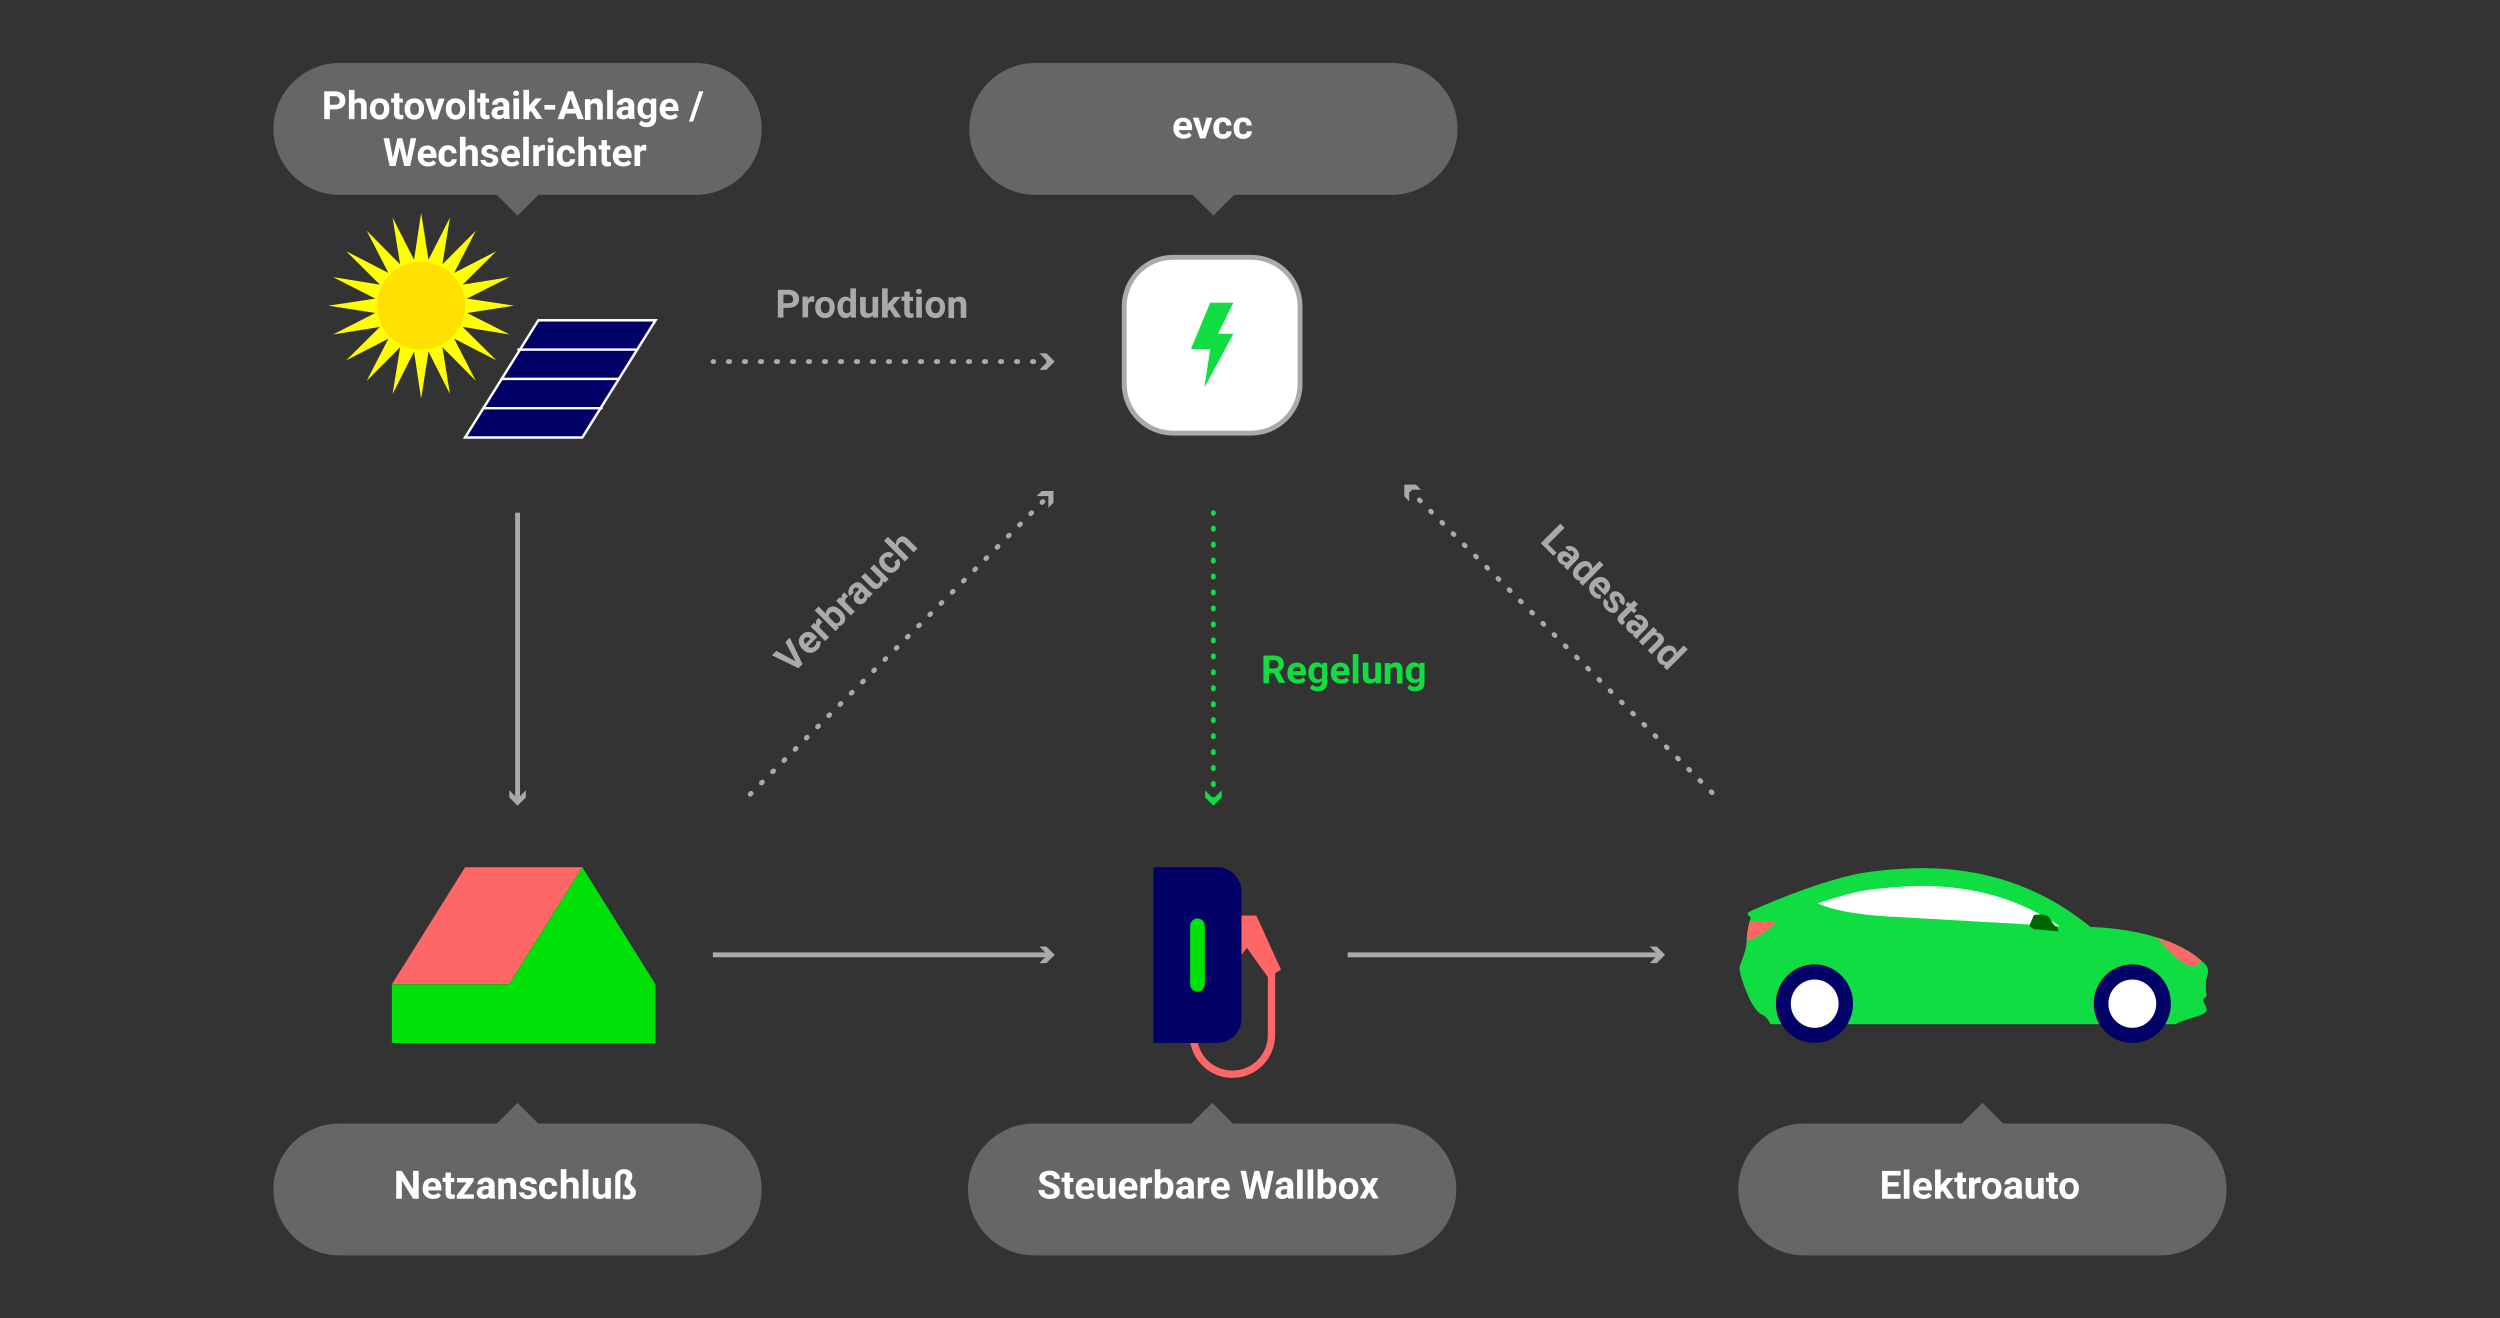 <?xml version="1.0" encoding="UTF-8"?>
<!-- Generator: Adobe Illustrator 24.0.3, SVG Export Plug-In . SVG Version: 6.00 Build 0)  -->
<svg version="1.1" id="Ebene_1" xmlns="http://www.w3.org/2000/svg" xmlns:xlink="http://www.w3.org/1999/xlink" x="0px" y="0px" width="1024px" height="540px" viewBox="0 0 1024 540" style="enable-background:new 0 0 1024 540;" xml:space="preserve">
<rect x="0" y="0" width="1024" height="540" fill="#333333" stroke="none"/>
<style type="text/css">
	.st0{fill:none;stroke:#FF6666;stroke-width:3;stroke-miterlimit:10;}
	.st1{fill:#FF6666;}
	.st2{fill:none;}
	.st3{fill:none;stroke:#AAAAAA;stroke-width:2;stroke-miterlimit:10;}
	.st4{fill:#AAAAAA;}
	.st5{fill:none;stroke:#0FDD42;stroke-width:2;stroke-linecap:round;stroke-miterlimit:10;}
	.st6{fill:none;stroke:#0FDD42;stroke-width:2;stroke-linecap:round;stroke-miterlimit:10;stroke-dasharray:0.503,6.035;}
	.st7{fill:#0FDD42;}
	.st8{fill:none;stroke:#AAAAAA;stroke-width:2;stroke-linecap:round;stroke-miterlimit:10;}
	.st9{fill:none;stroke:#AAAAAA;stroke-width:2;stroke-linecap:round;stroke-miterlimit:10;stroke-dasharray:0.504,6.052;}
	.st10{fill:#FFFFFF;}
	.st11{fill:#000066;}
	.st12{fill:#006600;}
	.st13{fill:#00E207;}
	.st14{fill:#000066;stroke:#FFFFFF;stroke-miterlimit:10;}
	.st15{fill:#FFFF00;}
	.st16{fill:#FFE000;}
	.st17{fill:none;stroke:#FFFFFF;stroke-linecap:round;stroke-miterlimit:10;}
	.st18{fill:#666666;}
	.st19{enable-background:new    ;}
	.st20{fill:none;stroke:#AAAAAA;stroke-width:2;stroke-linecap:round;stroke-miterlimit:10;stroke-dasharray:0.5,6;}
	.st21{fill:#FFFFFF;stroke:#AAAAAA;stroke-width:2;stroke-miterlimit:10;}
	.st22{fill:none;stroke:#00E207;stroke-width:6;stroke-linecap:round;stroke-miterlimit:10;}
</style>
<g id="Ebene_1_1_">
</g>
<g>
	<path class="st0" d="M520.8,395.6V424c0,8.8-7.1,16-16,16l0,0c-8.8,0-16-7.1-16-16v-39.3l-1.1,27.6"/>
	<path class="st1" d="M501.6,375h13l10.1,22.2l-5.4,3l-8.6-12c-4.2,6.6-9.1,5.9-9.1,5.9L501.6,375L501.6,375z"/>
	<g>
		<line class="st2" x1="292" y1="391.1" x2="432" y2="391.1"/>
		<g>
			<line class="st3" x1="292" y1="391.1" x2="429.7" y2="391.1"/>
			<g>
				<polygon class="st4" points="425.7,394.5 429.1,391.1 425.7,387.7 428.6,387.7 432,391.1 428.6,394.5     "/>
			</g>
		</g>
	</g>
	<g>
		<line class="st2" x1="212" y1="330" x2="212" y2="210"/>
		<g>
			<line class="st3" x1="212" y1="327.7" x2="212" y2="210"/>
			<g>
				<polygon class="st4" points="215.4,323.7 212,327.1 208.6,323.7 208.6,326.6 212,330 215.4,326.6     "/>
			</g>
		</g>
	</g>
	<g>
		<g>
			<line class="st5" x1="497" y1="327.7" x2="497" y2="327.5"/>
			<line class="st6" x1="497" y1="321.4" x2="497" y2="213.3"/>
			<line class="st5" x1="497" y1="210.3" x2="497" y2="210"/>
			<g>
				<polygon class="st7" points="500.4,323.7 497,327.1 493.6,323.7 493.6,326.6 497,330 500.4,326.6     "/>
			</g>
		</g>
	</g>
	<g>
		<g>
			<line class="st8" x1="429.7" y1="148.1" x2="429.5" y2="148.1"/>
			<line class="st9" x1="423.4" y1="148.1" x2="295.3" y2="148.1"/>
			<line class="st8" x1="292.3" y1="148.1" x2="292.1" y2="148.1"/>
			<g>
				<polygon class="st4" points="425.7,144.7 429.1,148.1 425.7,151.5 428.6,151.5 432,148.1 428.6,144.7     "/>
			</g>
		</g>
	</g>
	<g>
		<line class="st2" x1="552" y1="391.1" x2="682" y2="391.1"/>
		<g>
			<line class="st3" x1="552" y1="391.1" x2="679.7" y2="391.1"/>
			<g>
				<polygon class="st4" points="675.7,394.5 679.1,391.1 675.7,387.7 678.6,387.7 682,391.1 678.6,394.5     "/>
			</g>
		</g>
	</g>
	<path class="st7" d="M902.9,409c0,0-1,0.2,0,2.1s1.6,2.7-0.2,4c-1.7,1.3-9.8,2.9-11.4,4.4H725.2c0,0-1.5-3.3-3.6-4   c-2.1-0.8-4.4-5.2-4.8-5.9c-0.3-0.8-4.3-9-4.3-13.6c0-0.2,2.9-6.8,2.9-9.9s1-8.6,1.6-9.6s-2.2-1.9-0.7-2.9   c1.6-1,31.6-14.3,49.6-16.5s55.3-6.1,90.4,22.6c0,0,32,0.2,46.8,15.1c2.2,2.1,1.2,4.4,0.7,5.9s-0.3,6.1,0,6.7   C904.1,408,902.9,409,902.9,409z"/>
	<path class="st1" d="M727.9,377.4l-11.3,0.1c-0.5,1.8-1.1,5.4-1.2,7.9C722.3,383.7,727.9,377.4,727.9,377.4z"/>
	<path class="st1" d="M898.2,395.7c2.2,0,3.1-1.5,3.4-2.2c-5-4.4-11.5-7.4-18-9.4C885.5,386.5,893.3,395.7,898.2,395.7z"/>
	<g>
		<polygon class="st2" points="787.3,360.4 787.3,355.7 787.3,355.7   "/>
		<path class="st10" d="M787.3,362.9c-8.4,0-15.8,0.9-20.6,1.4c-6.2,0.7-14.4,3.1-22.2,5.7c10.5,5,32.6,5.6,32.6,5.6l66.6,3.8    C827.3,368.3,808.7,362.9,787.3,362.9L787.3,362.9"/>
		<path class="st7" d="M787.3,355.7L787.3,355.7L787.3,355.7z"/>
	</g>
	<ellipse class="st11" cx="743.2" cy="411.1" rx="15.8" ry="16.1"/>
	<path class="st12" d="M843.1,381.5l-10-0.9c0,0-1.7-0.9-1.7-1.5s1.7-4.3,1.7-4.3s5.2-1,6.4,1.2s2.3,3.6,2.8,3.6   S843.1,381.5,843.1,381.5z"/>
	<ellipse class="st11" cx="873.4" cy="411.1" rx="15.8" ry="16.1"/>
	<ellipse class="st10" cx="873.4" cy="411.1" rx="9.8" ry="9.9"/>
	<ellipse class="st10" cx="743.3" cy="411.1" rx="9.8" ry="9.9"/>
	<polygon class="st1" points="190.5,355.2 238.5,355.2 208.5,403.2 160.5,403.2  "/>
	<polygon class="st13" points="238.5,355.2 208.5,403.2 160.5,403.2 160.5,427.2 208.5,427.2 268.5,427.2 268.5,403.2  "/>
	<path class="st11" d="M498.5,427.2h-26v-72h26c5.5,0,10,4.5,10,10v52C508.5,422.7,504,427.2,498.5,427.2z"/>
	<polygon class="st14" points="220.5,131.2 268.5,131.2 238.5,179.2 190.5,179.2  "/>
	<polygon class="st15" points="172.5,87.2 175.5,106.4 184.3,89.1 181.2,108.3 194.9,94.5 186,111.8 203.3,102.9 189.5,116.6    208.7,113.5 191.3,122.3 210.6,125.2 191.3,128.2 208.7,137 189.5,133.9 203.3,147.6 186,138.7 194.9,156 181.2,142.2 184.3,161.4    175.5,144 172.5,163.3 169.6,144 160.8,161.4 163.9,142.2 150.2,156 159.1,138.7 141.8,147.6 155.6,133.9 136.4,137 153.7,128.2    134.5,125.2 153.7,122.3 136.4,113.5 155.6,116.6 141.8,102.9 159.1,111.8 150.2,94.5 163.9,108.3 160.8,89.1 169.6,106.4  "/>
	<circle class="st16" cx="172.5" cy="125.2" r="18"/>
	<line class="st17" x1="198.4" y1="167.2" x2="246.4" y2="167.2"/>
	<line class="st17" x1="205.5" y1="155.2" x2="253.5" y2="155.2"/>
	<line class="st17" x1="212.3" y1="143.2" x2="260.3" y2="143.2"/>
	<path class="st18" d="M285,79.8H139c-14.8,0-27-12.2-27-27l0,0c0-14.8,12.2-27,27-27h146c14.9,0,27,12.2,27,27l0,0   C312,67.7,299.9,79.8,285,79.8z"/>
	<g class="st19">
		<path class="st10" d="M135.1,44.8v4h-2.3V37.4h4.4c0.9,0,1.6,0.2,2.3,0.5s1.1,0.8,1.5,1.3c0.3,0.6,0.5,1.2,0.5,2    c0,1.1-0.4,2-1.1,2.6c-0.8,0.6-1.8,1-3.2,1H135.1z M135.1,42.9h2.1c0.6,0,1.1-0.1,1.4-0.4c0.3-0.3,0.5-0.7,0.5-1.2    c0-0.6-0.2-1-0.5-1.4s-0.8-0.5-1.4-0.5h-2.1V42.9z"/>
		<path class="st10" d="M145.1,41.3c0.6-0.7,1.4-1.1,2.3-1.1c1.8,0,2.8,1.1,2.8,3.2v5.4h-2.3v-5.4c0-0.5-0.1-0.8-0.3-1.1    c-0.2-0.2-0.6-0.3-1-0.3c-0.7,0-1.1,0.3-1.4,0.8v6h-2.3v-12h2.3V41.3z"/>
		<path class="st10" d="M151.5,44.5c0-0.8,0.2-1.6,0.5-2.2c0.3-0.7,0.8-1.2,1.4-1.5c0.6-0.4,1.3-0.5,2.1-0.5c1.1,0,2.1,0.3,2.8,1    c0.7,0.7,1.1,1.6,1.2,2.8l0,0.6c0,1.3-0.4,2.3-1.1,3.1c-0.7,0.8-1.7,1.2-2.9,1.2s-2.2-0.4-2.9-1.2s-1.1-1.8-1.1-3.2V44.5z     M153.7,44.7c0,0.8,0.2,1.4,0.5,1.8c0.3,0.4,0.7,0.6,1.3,0.6c0.5,0,1-0.2,1.3-0.6c0.3-0.4,0.5-1.1,0.5-2c0-0.8-0.2-1.4-0.5-1.8    c-0.3-0.4-0.7-0.6-1.3-0.6c-0.6,0-1,0.2-1.3,0.6C153.9,43.1,153.7,43.8,153.7,44.7z"/>
		<path class="st10" d="M163.6,38.3v2.1h1.4V42h-1.4v4.2c0,0.3,0.1,0.5,0.2,0.7c0.1,0.1,0.3,0.2,0.7,0.2c0.2,0,0.5,0,0.7-0.1v1.7    c-0.4,0.1-0.9,0.2-1.4,0.2c-1.6,0-2.4-0.8-2.4-2.4V42h-1.2v-1.7h1.2v-2.1H163.6z"/>
		<path class="st10" d="M165.7,44.5c0-0.8,0.2-1.6,0.5-2.2c0.3-0.7,0.8-1.2,1.4-1.5c0.6-0.4,1.3-0.5,2.1-0.5c1.1,0,2.1,0.3,2.8,1    c0.7,0.7,1.1,1.6,1.2,2.8l0,0.6c0,1.3-0.4,2.3-1.1,3.1c-0.7,0.8-1.7,1.2-2.9,1.2s-2.2-0.4-2.9-1.2s-1.1-1.8-1.1-3.2V44.5z     M168,44.7c0,0.8,0.2,1.4,0.5,1.8c0.3,0.4,0.7,0.6,1.3,0.6c0.5,0,1-0.2,1.3-0.6c0.3-0.4,0.5-1.1,0.5-2c0-0.8-0.2-1.4-0.5-1.8    c-0.3-0.4-0.7-0.6-1.3-0.6c-0.6,0-1,0.2-1.3,0.6C168.1,43.1,168,43.8,168,44.7z"/>
		<path class="st10" d="M178.1,46.1l1.6-5.7h2.4l-2.9,8.5h-2.2l-2.9-8.5h2.4L178.1,46.1z"/>
		<path class="st10" d="M182.6,44.5c0-0.8,0.2-1.6,0.5-2.2c0.3-0.7,0.8-1.2,1.4-1.5c0.6-0.4,1.3-0.5,2.1-0.5c1.1,0,2.1,0.3,2.8,1    c0.7,0.7,1.1,1.6,1.2,2.8l0,0.6c0,1.3-0.4,2.3-1.1,3.1c-0.7,0.8-1.7,1.2-2.9,1.2s-2.2-0.4-2.9-1.2s-1.1-1.8-1.1-3.2V44.5z     M184.9,44.7c0,0.8,0.2,1.4,0.5,1.8c0.3,0.4,0.7,0.6,1.3,0.6c0.5,0,1-0.2,1.3-0.6c0.3-0.4,0.5-1.1,0.5-2c0-0.8-0.2-1.4-0.5-1.8    c-0.3-0.4-0.7-0.6-1.3-0.6c-0.6,0-1,0.2-1.3,0.6C185,43.1,184.9,43.8,184.9,44.7z"/>
		<path class="st10" d="M194.4,48.8h-2.3v-12h2.3V48.8z"/>
		<path class="st10" d="M198.9,38.3v2.1h1.4V42h-1.4v4.2c0,0.3,0.1,0.5,0.2,0.7c0.1,0.1,0.3,0.2,0.7,0.2c0.2,0,0.5,0,0.7-0.1v1.7    c-0.4,0.1-0.9,0.2-1.4,0.2c-1.6,0-2.4-0.8-2.4-2.4V42h-1.2v-1.7h1.2v-2.1H198.9z"/>
		<path class="st10" d="M206.5,48.8c-0.1-0.2-0.2-0.5-0.2-0.8c-0.5,0.6-1.3,0.9-2.1,0.9c-0.8,0-1.5-0.2-2.1-0.7    c-0.5-0.5-0.8-1.1-0.8-1.8c0-0.9,0.3-1.6,1-2.1s1.6-0.7,2.9-0.7h1v-0.5c0-0.4-0.1-0.7-0.3-0.9c-0.2-0.2-0.5-0.4-0.9-0.4    c-0.4,0-0.7,0.1-0.9,0.3c-0.2,0.2-0.3,0.4-0.3,0.8h-2.3c0-0.5,0.2-0.9,0.5-1.4c0.3-0.4,0.7-0.7,1.3-1c0.6-0.2,1.2-0.4,1.9-0.4    c1,0,1.9,0.3,2.5,0.8c0.6,0.5,0.9,1.3,0.9,2.2v3.7c0,0.8,0.1,1.4,0.3,1.8v0.1H206.5z M204.7,47.2c0.3,0,0.6-0.1,0.9-0.2    s0.5-0.3,0.6-0.6V45h-0.8c-1.1,0-1.7,0.4-1.8,1.2l0,0.1c0,0.3,0.1,0.5,0.3,0.7C204.1,47.2,204.3,47.2,204.7,47.2z"/>
		<path class="st10" d="M210.2,38.2c0-0.3,0.1-0.6,0.3-0.8s0.5-0.3,0.9-0.3c0.4,0,0.7,0.1,0.9,0.3c0.2,0.2,0.3,0.5,0.3,0.8    c0,0.3-0.1,0.6-0.3,0.8c-0.2,0.2-0.5,0.3-0.9,0.3c-0.4,0-0.7-0.1-0.9-0.3C210.3,38.8,210.2,38.5,210.2,38.2z M212.6,48.8h-2.3    v-8.5h2.3V48.8z"/>
		<path class="st10" d="M217.5,45.4l-0.8,0.8v2.6h-2.3v-12h2.3v6.6l0.4-0.6l2.2-2.5h2.7l-3.1,3.5l3.3,4.9h-2.6L217.5,45.4z"/>
		<path class="st10" d="M227.4,44.9H223V43h4.4V44.9z"/>
		<path class="st10" d="M235.8,46.5h-4.1l-0.8,2.3h-2.5l4.2-11.4h2.2l4.3,11.4h-2.5L235.8,46.5z M232.3,44.6h2.8l-1.4-4.3    L232.3,44.6z"/>
		<path class="st10" d="M241.7,40.4l0.1,1c0.6-0.8,1.4-1.1,2.4-1.1c0.9,0,1.6,0.3,2,0.8s0.7,1.3,0.7,2.4v5.5h-2.3v-5.4    c0-0.5-0.1-0.8-0.3-1c-0.2-0.2-0.6-0.3-1-0.3c-0.6,0-1.1,0.3-1.4,0.8v6h-2.3v-8.5H241.7z"/>
		<path class="st10" d="M251,48.8h-2.3v-12h2.3V48.8z"/>
		<path class="st10" d="M257.7,48.8c-0.1-0.2-0.2-0.5-0.2-0.8c-0.5,0.6-1.3,0.9-2.1,0.9c-0.8,0-1.5-0.2-2.1-0.7    c-0.5-0.5-0.8-1.1-0.8-1.8c0-0.9,0.3-1.6,1-2.1s1.6-0.7,2.9-0.7h1v-0.5c0-0.4-0.1-0.7-0.3-0.9c-0.2-0.2-0.5-0.4-0.9-0.4    c-0.4,0-0.7,0.1-0.9,0.3c-0.2,0.2-0.3,0.4-0.3,0.8h-2.3c0-0.5,0.2-0.9,0.5-1.4c0.3-0.4,0.7-0.7,1.3-1c0.6-0.2,1.2-0.4,1.9-0.4    c1,0,1.9,0.3,2.5,0.8c0.6,0.5,0.9,1.3,0.9,2.2v3.7c0,0.8,0.1,1.4,0.3,1.8v0.1H257.7z M255.8,47.2c0.3,0,0.6-0.1,0.9-0.2    s0.5-0.3,0.6-0.6V45h-0.8c-1.1,0-1.7,0.4-1.8,1.2l0,0.1c0,0.3,0.1,0.5,0.3,0.7C255.2,47.2,255.5,47.2,255.8,47.2z"/>
		<path class="st10" d="M261.1,44.5c0-1.3,0.3-2.3,0.9-3.1s1.4-1.2,2.5-1.2c0.9,0,1.6,0.3,2.2,1l0.1-0.8h2v8.2    c0,0.7-0.2,1.4-0.5,1.9s-0.8,1-1.4,1.2s-1.3,0.4-2.1,0.4c-0.6,0-1.2-0.1-1.8-0.4c-0.6-0.2-1-0.6-1.3-1l1-1.4    c0.6,0.6,1.2,0.9,2,0.9c0.6,0,1.1-0.2,1.4-0.5c0.3-0.3,0.5-0.8,0.5-1.4v-0.5c-0.5,0.6-1.2,0.9-2.1,0.9c-1,0-1.8-0.4-2.5-1.2    C261.4,47,261.1,45.9,261.1,44.5L261.1,44.5z M263.3,44.7c0,0.8,0.2,1.4,0.5,1.8c0.3,0.4,0.7,0.7,1.3,0.7c0.7,0,1.2-0.3,1.5-0.8    v-3.6c-0.3-0.5-0.8-0.8-1.5-0.8c-0.5,0-1,0.2-1.3,0.7C263.5,43.1,263.3,43.8,263.3,44.7z"/>
		<path class="st10" d="M274.4,49c-1.2,0-2.2-0.4-3-1.1c-0.8-0.8-1.2-1.8-1.2-3v-0.2c0-0.8,0.2-1.6,0.5-2.3s0.8-1.2,1.4-1.5    s1.3-0.5,2.1-0.5c1.2,0,2.1,0.4,2.7,1.1s1,1.8,1,3.1v0.9h-5.4c0.1,0.6,0.3,1,0.7,1.3s0.8,0.5,1.4,0.5c0.9,0,1.5-0.3,2-0.9l1.1,1.2    c-0.3,0.5-0.8,0.9-1.4,1.1S275.1,49,274.4,49z M274.2,42c-0.4,0-0.8,0.2-1.1,0.5c-0.3,0.3-0.5,0.7-0.5,1.3h3.1v-0.2    c0-0.5-0.1-0.9-0.4-1.2C275,42.2,274.6,42,274.2,42z"/>
		<path class="st10" d="M283.9,49.8h-1.7l4.2-12.4h1.7L283.9,49.8z"/>
	</g>
	<g class="st19">
		<path class="st10" d="M166.7,64.7l1.5-8.1h2.3L168,68h-2.4l-1.9-7.6L162,68h-2.4l-2.5-11.4h2.3l1.5,8.1l1.9-8.1h2L166.7,64.7z"/>
		<path class="st10" d="M175.3,68.2c-1.2,0-2.2-0.4-3-1.1c-0.8-0.8-1.2-1.8-1.2-3v-0.2c0-0.8,0.2-1.6,0.5-2.3s0.8-1.2,1.4-1.5    s1.3-0.5,2.1-0.5c1.2,0,2.1,0.4,2.7,1.1s1,1.8,1,3.1v0.9h-5.4c0.1,0.6,0.3,1,0.7,1.3s0.8,0.5,1.4,0.5c0.9,0,1.5-0.3,2-0.9l1.1,1.2    c-0.3,0.5-0.8,0.9-1.4,1.1S176,68.2,175.3,68.2z M175,61.2c-0.4,0-0.8,0.2-1.1,0.5c-0.3,0.3-0.5,0.7-0.5,1.3h3.1v-0.2    c0-0.5-0.1-0.9-0.4-1.2C175.9,61.4,175.5,61.2,175,61.2z"/>
		<path class="st10" d="M183.6,66.4c0.4,0,0.8-0.1,1-0.3c0.3-0.2,0.4-0.5,0.4-0.9h2.1c0,0.6-0.2,1.1-0.5,1.6    c-0.3,0.5-0.7,0.8-1.3,1.1c-0.5,0.3-1.1,0.4-1.8,0.4c-1.2,0-2.2-0.4-2.9-1.2c-0.7-0.8-1-1.8-1-3.2v-0.1c0-1.3,0.3-2.3,1-3.1    c0.7-0.8,1.6-1.2,2.9-1.2c1.1,0,1.9,0.3,2.5,0.9c0.6,0.6,1,1.4,1,2.4H185c0-0.4-0.1-0.8-0.4-1.1c-0.3-0.3-0.6-0.4-1-0.4    c-0.5,0-0.9,0.2-1.2,0.6c-0.3,0.4-0.4,1-0.4,1.9v0.2c0,0.9,0.1,1.5,0.4,1.9S183,66.4,183.6,66.4z"/>
		<path class="st10" d="M190.6,60.5c0.6-0.7,1.4-1.1,2.3-1.1c1.8,0,2.8,1.1,2.8,3.2V68h-2.3v-5.4c0-0.5-0.1-0.8-0.3-1.1    c-0.2-0.2-0.6-0.3-1-0.3c-0.7,0-1.1,0.3-1.4,0.8v6h-2.3V56h2.3V60.5z"/>
		<path class="st10" d="M201.9,65.7c0-0.3-0.1-0.5-0.4-0.7s-0.7-0.3-1.3-0.4c-2-0.4-3-1.3-3-2.6c0-0.8,0.3-1.4,0.9-1.9    c0.6-0.5,1.4-0.8,2.4-0.8c1.1,0,1.9,0.3,2.6,0.8c0.6,0.5,1,1.2,1,2h-2.3c0-0.3-0.1-0.6-0.3-0.8c-0.2-0.2-0.5-0.3-1-0.3    c-0.4,0-0.7,0.1-0.9,0.3c-0.2,0.2-0.3,0.4-0.3,0.7c0,0.2,0.1,0.5,0.4,0.6c0.2,0.2,0.6,0.3,1.2,0.4s1,0.2,1.4,0.4    c1.2,0.4,1.8,1.2,1.8,2.3c0,0.8-0.3,1.4-1,1.9c-0.7,0.5-1.5,0.7-2.6,0.7c-0.7,0-1.3-0.1-1.9-0.4c-0.5-0.3-1-0.6-1.3-1    s-0.5-0.9-0.5-1.4h2.1c0,0.4,0.2,0.7,0.4,0.9c0.3,0.2,0.6,0.3,1.1,0.3c0.4,0,0.8-0.1,1-0.2C201.8,66.2,201.9,65.9,201.9,65.7z"/>
		<path class="st10" d="M209.5,68.2c-1.2,0-2.2-0.4-3-1.1c-0.8-0.8-1.2-1.8-1.2-3v-0.2c0-0.8,0.2-1.6,0.5-2.3s0.8-1.2,1.4-1.5    s1.3-0.5,2.1-0.5c1.2,0,2.1,0.4,2.7,1.1s1,1.8,1,3.1v0.9h-5.4c0.1,0.6,0.3,1,0.7,1.3s0.8,0.5,1.4,0.5c0.9,0,1.5-0.3,2-0.9l1.1,1.2    c-0.3,0.5-0.8,0.9-1.4,1.1S210.2,68.2,209.5,68.2z M209.2,61.2c-0.4,0-0.8,0.2-1.1,0.5c-0.3,0.3-0.5,0.7-0.5,1.3h3.1v-0.2    c0-0.5-0.1-0.9-0.4-1.2C210.1,61.4,209.7,61.2,209.2,61.2z"/>
		<path class="st10" d="M216.6,68h-2.3V56h2.3V68z"/>
		<path class="st10" d="M223.2,61.7c-0.3,0-0.6-0.1-0.8-0.1c-0.9,0-1.4,0.3-1.7,0.9V68h-2.3v-8.5h2.1l0.1,1c0.5-0.8,1.1-1.2,1.9-1.2    c0.2,0,0.5,0,0.7,0.1L223.2,61.7z"/>
		<path class="st10" d="M224.3,57.4c0-0.3,0.1-0.6,0.3-0.8s0.5-0.3,0.9-0.3c0.4,0,0.7,0.1,0.9,0.3c0.2,0.2,0.3,0.5,0.3,0.8    c0,0.3-0.1,0.6-0.3,0.8c-0.2,0.2-0.5,0.3-0.9,0.3c-0.4,0-0.7-0.1-0.9-0.3C224.4,58,224.3,57.7,224.3,57.4z M226.7,68h-2.3v-8.5    h2.3V68z"/>
		<path class="st10" d="M232.1,66.4c0.4,0,0.8-0.1,1-0.3c0.3-0.2,0.4-0.5,0.4-0.9h2.1c0,0.6-0.2,1.1-0.5,1.6    c-0.3,0.5-0.7,0.8-1.3,1.1c-0.5,0.3-1.1,0.4-1.8,0.4c-1.2,0-2.2-0.4-2.9-1.2c-0.7-0.8-1-1.8-1-3.2v-0.1c0-1.3,0.3-2.3,1-3.1    c0.7-0.8,1.6-1.2,2.9-1.2c1.1,0,1.9,0.3,2.5,0.9c0.6,0.6,1,1.4,1,2.4h-2.1c0-0.4-0.1-0.8-0.4-1.1c-0.3-0.3-0.6-0.4-1-0.4    c-0.5,0-0.9,0.2-1.2,0.6c-0.3,0.4-0.4,1-0.4,1.9v0.2c0,0.9,0.1,1.5,0.4,1.9S231.5,66.4,232.1,66.4z"/>
		<path class="st10" d="M239.1,60.5c0.6-0.7,1.4-1.1,2.3-1.1c1.8,0,2.8,1.1,2.8,3.2V68h-2.3v-5.4c0-0.5-0.1-0.8-0.3-1.1    c-0.2-0.2-0.6-0.3-1-0.3c-0.7,0-1.1,0.3-1.4,0.8v6h-2.3V56h2.3V60.5z"/>
		<path class="st10" d="M248.6,57.5v2.1h1.4v1.7h-1.4v4.2c0,0.3,0.1,0.5,0.2,0.7c0.1,0.1,0.3,0.2,0.7,0.2c0.2,0,0.5,0,0.7-0.1V68    c-0.4,0.1-0.9,0.2-1.4,0.2c-1.6,0-2.4-0.8-2.4-2.4v-4.6h-1.2v-1.7h1.2v-2.1H248.6z"/>
		<path class="st10" d="M255.2,68.2c-1.2,0-2.2-0.4-3-1.1c-0.8-0.8-1.2-1.8-1.2-3v-0.2c0-0.8,0.2-1.6,0.5-2.3s0.8-1.2,1.4-1.5    s1.3-0.5,2.1-0.5c1.2,0,2.1,0.4,2.7,1.1s1,1.8,1,3.1v0.9h-5.4c0.1,0.6,0.3,1,0.7,1.3s0.8,0.5,1.4,0.5c0.9,0,1.5-0.3,2-0.9l1.1,1.2    c-0.3,0.5-0.8,0.9-1.4,1.1S255.9,68.2,255.2,68.2z M254.9,61.2c-0.4,0-0.8,0.2-1.1,0.5c-0.3,0.3-0.5,0.7-0.5,1.3h3.1v-0.2    c0-0.5-0.1-0.9-0.4-1.2C255.7,61.4,255.4,61.2,254.9,61.2z"/>
		<path class="st10" d="M264.7,61.7c-0.3,0-0.6-0.1-0.8-0.1c-0.9,0-1.4,0.3-1.7,0.9V68h-2.3v-8.5h2.1l0.1,1c0.5-0.8,1.1-1.2,1.9-1.2    c0.2,0,0.5,0,0.7,0.1L264.7,61.7z"/>
	</g>
	<polygon class="st18" points="212,88.3 222,78.3 202,78.3  "/>
	<path class="st18" d="M570,79.8H424c-14.9,0-27-12.2-27-27l0,0c0-14.8,12.1-27,27-27h146c14.8,0,27,12.2,27,27l0,0   C597,67.7,584.8,79.8,570,79.8z"/>
	<g class="st19">
		<path class="st10" d="M484.8,56.8c-1.2,0-2.2-0.4-3-1.1c-0.8-0.8-1.2-1.8-1.2-3v-0.2c0-0.8,0.2-1.6,0.5-2.3s0.8-1.2,1.4-1.5    s1.3-0.5,2.1-0.5c1.2,0,2.1,0.4,2.7,1.1s1,1.8,1,3.1v0.9h-5.4c0.1,0.6,0.3,1,0.7,1.3s0.8,0.5,1.4,0.5c0.9,0,1.5-0.3,2-0.9l1.1,1.2    c-0.3,0.5-0.8,0.9-1.4,1.1S485.5,56.8,484.8,56.8z M484.6,49.8c-0.4,0-0.8,0.2-1.1,0.5c-0.3,0.3-0.5,0.7-0.5,1.3h3.1v-0.2    c0-0.5-0.1-0.9-0.4-1.2C485.4,50,485,49.8,484.6,49.8z"/>
		<path class="st10" d="M492.6,53.9l1.6-5.7h2.4l-2.9,8.5h-2.2l-2.9-8.5h2.4L492.6,53.9z"/>
		<path class="st10" d="M501,55c0.4,0,0.8-0.1,1-0.3c0.3-0.2,0.4-0.5,0.4-0.9h2.1c0,0.6-0.2,1.1-0.5,1.6c-0.3,0.5-0.7,0.8-1.3,1.1    c-0.5,0.3-1.1,0.4-1.8,0.4c-1.2,0-2.2-0.4-2.9-1.2c-0.7-0.8-1-1.8-1-3.2v-0.1c0-1.3,0.3-2.3,1-3.1c0.7-0.8,1.6-1.2,2.9-1.2    c1.1,0,1.9,0.3,2.5,0.9c0.6,0.6,1,1.4,1,2.4h-2.1c0-0.4-0.1-0.8-0.4-1.1c-0.3-0.3-0.6-0.4-1-0.4c-0.5,0-0.9,0.2-1.2,0.6    c-0.3,0.4-0.4,1-0.4,1.9v0.2c0,0.9,0.1,1.5,0.4,1.9S500.4,55,501,55z"/>
		<path class="st10" d="M509.3,55c0.4,0,0.8-0.1,1-0.3c0.3-0.2,0.4-0.5,0.4-0.9h2.1c0,0.6-0.2,1.1-0.5,1.6c-0.3,0.5-0.7,0.8-1.3,1.1    c-0.5,0.3-1.1,0.4-1.8,0.4c-1.2,0-2.2-0.4-2.9-1.2c-0.7-0.8-1-1.8-1-3.2v-0.1c0-1.3,0.3-2.3,1-3.1c0.7-0.8,1.6-1.2,2.9-1.2    c1.1,0,1.9,0.3,2.5,0.9c0.6,0.6,1,1.4,1,2.4h-2.1c0-0.4-0.1-0.8-0.4-1.1c-0.3-0.3-0.6-0.4-1-0.4c-0.5,0-0.9,0.2-1.2,0.6    c-0.3,0.4-0.4,1-0.4,1.9v0.2c0,0.9,0.1,1.5,0.4,1.9S508.8,55,509.3,55z"/>
	</g>
	<polygon class="st18" points="497,88.3 507,78.3 487,78.3  "/>
	<path class="st18" d="M139,460.2h146c14.9,0,27,12.1,27,27l0,0c0,14.9-12.1,27-27,27H139c-14.8,0-27-12.1-27-27l0,0   C112,472.3,124.2,460.2,139,460.2z"/>
	<g class="st19">
		<path class="st10" d="M171.5,491h-2.3l-4.6-7.5v7.5h-2.3v-11.4h2.3l4.6,7.5v-7.5h2.3V491z"/>
		<path class="st10" d="M177.3,491.1c-1.2,0-2.2-0.4-3-1.1c-0.8-0.8-1.2-1.8-1.2-3v-0.2c0-0.8,0.2-1.6,0.5-2.3s0.8-1.2,1.4-1.5    s1.3-0.5,2.1-0.5c1.2,0,2.1,0.4,2.7,1.1s1,1.8,1,3.1v0.9h-5.4c0.1,0.6,0.3,1,0.7,1.3s0.8,0.5,1.4,0.5c0.9,0,1.5-0.3,2-0.9l1.1,1.2    c-0.3,0.5-0.8,0.9-1.4,1.1S178,491.1,177.3,491.1z M177,484.2c-0.4,0-0.8,0.2-1.1,0.5c-0.3,0.3-0.5,0.7-0.5,1.3h3.1v-0.2    c0-0.5-0.1-0.9-0.4-1.2C177.8,484.3,177.5,484.2,177,484.2z"/>
		<path class="st10" d="M184.7,480.4v2.1h1.4v1.7h-1.4v4.2c0,0.3,0.1,0.5,0.2,0.7c0.1,0.1,0.3,0.2,0.7,0.2c0.2,0,0.5,0,0.7-0.1v1.7    c-0.4,0.1-0.9,0.2-1.4,0.2c-1.6,0-2.4-0.8-2.4-2.4v-4.6h-1.2v-1.7h1.2v-2.1H184.7z"/>
		<path class="st10" d="M190,489.2h4.1v1.8h-7v-1.4l4-5.3h-3.9v-1.8h6.8v1.3L190,489.2z"/>
		<path class="st10" d="M200.5,491c-0.1-0.2-0.2-0.5-0.2-0.8c-0.5,0.6-1.3,0.9-2.1,0.9c-0.8,0-1.5-0.2-2.1-0.7    c-0.5-0.5-0.8-1.1-0.8-1.8c0-0.9,0.3-1.6,1-2.1s1.6-0.7,2.9-0.7h1v-0.5c0-0.4-0.1-0.7-0.3-0.9c-0.2-0.2-0.5-0.4-0.9-0.4    c-0.4,0-0.7,0.1-0.9,0.3c-0.2,0.2-0.3,0.4-0.3,0.8h-2.3c0-0.5,0.2-0.9,0.5-1.4c0.3-0.4,0.7-0.7,1.3-1c0.6-0.2,1.2-0.4,1.9-0.4    c1,0,1.9,0.3,2.5,0.8c0.6,0.5,0.9,1.3,0.9,2.2v3.7c0,0.8,0.1,1.4,0.3,1.8v0.1H200.5z M198.6,489.4c0.3,0,0.6-0.1,0.9-0.2    s0.5-0.3,0.6-0.6v-1.5h-0.8c-1.1,0-1.7,0.4-1.8,1.2l0,0.1c0,0.3,0.1,0.5,0.3,0.7C198,489.3,198.2,489.4,198.6,489.4z"/>
		<path class="st10" d="M206.2,482.5l0.1,1c0.6-0.8,1.4-1.1,2.4-1.1c0.9,0,1.6,0.3,2,0.8s0.7,1.3,0.7,2.4v5.5h-2.3v-5.4    c0-0.5-0.1-0.8-0.3-1c-0.2-0.2-0.6-0.3-1-0.3c-0.6,0-1.1,0.3-1.4,0.8v6h-2.3v-8.5H206.2z"/>
		<path class="st10" d="M217.7,488.6c0-0.3-0.1-0.5-0.4-0.7s-0.7-0.3-1.3-0.4c-2-0.4-3-1.3-3-2.6c0-0.8,0.3-1.4,0.9-1.9    c0.6-0.5,1.4-0.8,2.4-0.8c1.1,0,1.9,0.3,2.6,0.8c0.6,0.5,1,1.2,1,2h-2.3c0-0.3-0.1-0.6-0.3-0.8c-0.2-0.2-0.5-0.3-1-0.3    c-0.4,0-0.7,0.1-0.9,0.3c-0.2,0.2-0.3,0.4-0.3,0.7c0,0.2,0.1,0.5,0.4,0.6c0.2,0.2,0.6,0.3,1.2,0.4s1,0.2,1.4,0.4    c1.2,0.4,1.8,1.2,1.8,2.3c0,0.8-0.3,1.4-1,1.9c-0.7,0.5-1.5,0.7-2.6,0.7c-0.7,0-1.3-0.1-1.9-0.4c-0.5-0.3-1-0.6-1.3-1    s-0.5-0.9-0.5-1.4h2.1c0,0.4,0.2,0.7,0.4,0.9c0.3,0.2,0.6,0.3,1.1,0.3c0.4,0,0.8-0.1,1-0.2C217.6,489.1,217.7,488.9,217.7,488.6z"/>
		<path class="st10" d="M224.8,489.3c0.4,0,0.8-0.1,1-0.3c0.3-0.2,0.4-0.5,0.4-0.9h2.1c0,0.6-0.2,1.1-0.5,1.6    c-0.3,0.5-0.7,0.8-1.3,1.1c-0.5,0.3-1.1,0.4-1.8,0.4c-1.2,0-2.2-0.4-2.9-1.2c-0.7-0.8-1-1.8-1-3.2v-0.1c0-1.3,0.3-2.3,1-3.1    c0.7-0.8,1.6-1.2,2.9-1.2c1.1,0,1.9,0.3,2.5,0.9c0.6,0.6,1,1.4,1,2.4h-2.1c0-0.4-0.1-0.8-0.4-1.1c-0.3-0.3-0.6-0.4-1-0.4    c-0.5,0-0.9,0.2-1.2,0.6c-0.3,0.4-0.4,1-0.4,1.9v0.2c0,0.9,0.1,1.5,0.4,1.9S224.3,489.3,224.8,489.3z"/>
		<path class="st10" d="M231.9,483.4c0.6-0.7,1.4-1.1,2.3-1.1c1.8,0,2.8,1.1,2.8,3.2v5.4h-2.3v-5.4c0-0.5-0.1-0.8-0.3-1.1    c-0.2-0.2-0.6-0.3-1-0.3c-0.7,0-1.1,0.3-1.4,0.8v6h-2.3v-12h2.3V483.4z"/>
		<path class="st10" d="M241,491h-2.3v-12h2.3V491z"/>
		<path class="st10" d="M247.9,490.1c-0.6,0.7-1.3,1-2.3,1c-0.9,0-1.6-0.3-2.1-0.8s-0.7-1.3-0.7-2.3v-5.5h2.3v5.5    c0,0.9,0.4,1.3,1.2,1.3c0.8,0,1.3-0.3,1.6-0.8v-6h2.3v8.5H248L247.9,490.1z"/>
		<path class="st10" d="M254.3,491H252v-8.6c0-1.1,0.3-2,1-2.6c0.6-0.6,1.6-0.9,2.7-0.9c1,0,1.8,0.3,2.4,0.8s0.9,1.2,0.9,2.1    c0,0.6-0.1,1.1-0.4,1.5c-0.3,0.5-0.4,0.9-0.4,1.3c0,0.2,0.1,0.4,0.2,0.6c0.2,0.2,0.5,0.5,0.9,0.9c0.8,0.7,1.2,1.4,1.2,2.2    c0,0.9-0.3,1.6-0.9,2.2c-0.6,0.5-1.5,0.8-2.6,0.8c-0.4,0-0.8,0-1.2-0.1c-0.4-0.1-0.7-0.2-0.9-0.3l0.4-1.8c0.5,0.3,1.1,0.4,1.7,0.4    c0.4,0,0.7-0.1,0.9-0.3s0.3-0.4,0.3-0.8c0-0.2-0.1-0.5-0.3-0.7s-0.5-0.5-0.9-0.9c-0.8-0.6-1.2-1.3-1.2-2.1c0-0.5,0.1-1,0.4-1.5    c0.3-0.5,0.4-0.9,0.4-1.3c0-0.4-0.1-0.7-0.3-0.9c-0.2-0.2-0.5-0.3-0.9-0.3c-0.8,0-1.3,0.6-1.3,1.7V491z"/>
	</g>
	<polygon class="st18" points="212,451.7 202,461.7 222,461.7  "/>
	<path class="st18" d="M423.5,460.2h146c14.8,0,27,12.1,27,27l0,0c0,14.9-12.2,27-27,27h-146c-14.9,0-27-12.1-27-27l0,0   C396.5,472.3,408.6,460.2,423.5,460.2z"/>
	<g class="st19">
		<path class="st10" d="M431.7,488c0-0.4-0.2-0.8-0.5-1s-0.9-0.5-1.7-0.8s-1.5-0.5-1.9-0.8c-1.3-0.7-1.9-1.6-1.9-2.8    c0-0.6,0.2-1.2,0.5-1.6c0.3-0.5,0.8-0.9,1.5-1.1s1.4-0.4,2.2-0.4c0.8,0,1.5,0.1,2.2,0.4c0.6,0.3,1.1,0.7,1.5,1.2s0.5,1.1,0.5,1.8    h-2.3c0-0.5-0.2-0.9-0.5-1.2s-0.8-0.4-1.4-0.4c-0.6,0-1,0.1-1.3,0.4c-0.3,0.2-0.5,0.6-0.5,1c0,0.4,0.2,0.7,0.6,0.9    c0.4,0.2,0.9,0.5,1.6,0.7c1.3,0.4,2.3,0.9,2.9,1.5s0.9,1.3,0.9,2.2c0,1-0.4,1.8-1.1,2.3c-0.7,0.6-1.7,0.8-3,0.8    c-0.9,0-1.7-0.2-2.4-0.5s-1.3-0.8-1.6-1.3c-0.4-0.6-0.6-1.2-0.6-1.9h2.4c0,1.3,0.8,1.9,2.2,1.9c0.6,0,1-0.1,1.3-0.3    S431.7,488.4,431.7,488z"/>
		<path class="st10" d="M438.2,480.4v2.1h1.4v1.7h-1.4v4.2c0,0.3,0.1,0.5,0.2,0.7c0.1,0.1,0.3,0.2,0.7,0.2c0.2,0,0.5,0,0.7-0.1v1.7    c-0.4,0.1-0.9,0.2-1.4,0.2c-1.6,0-2.4-0.8-2.4-2.4v-4.6h-1.2v-1.7h1.2v-2.1H438.2z"/>
		<path class="st10" d="M444.8,491.1c-1.2,0-2.2-0.4-3-1.1c-0.8-0.8-1.2-1.8-1.2-3v-0.2c0-0.8,0.2-1.6,0.5-2.3s0.8-1.2,1.4-1.5    s1.3-0.5,2.1-0.5c1.2,0,2.1,0.4,2.7,1.1s1,1.8,1,3.1v0.9h-5.4c0.1,0.6,0.3,1,0.7,1.3s0.8,0.5,1.4,0.5c0.9,0,1.5-0.3,2-0.9l1.1,1.2    c-0.3,0.5-0.8,0.9-1.4,1.1S445.5,491.1,444.8,491.1z M444.6,484.2c-0.4,0-0.8,0.2-1.1,0.5c-0.3,0.3-0.5,0.7-0.5,1.3h3.1v-0.2    c0-0.5-0.1-0.9-0.4-1.2C445.4,484.3,445,484.2,444.6,484.2z"/>
		<path class="st10" d="M454.6,490.1c-0.6,0.7-1.3,1-2.3,1c-0.9,0-1.6-0.3-2.1-0.8s-0.7-1.3-0.7-2.3v-5.5h2.3v5.5    c0,0.9,0.4,1.3,1.2,1.3c0.8,0,1.3-0.3,1.6-0.8v-6h2.3v8.5h-2.1L454.6,490.1z"/>
		<path class="st10" d="M462.4,491.1c-1.2,0-2.2-0.4-3-1.1c-0.8-0.8-1.2-1.8-1.2-3v-0.2c0-0.8,0.2-1.6,0.5-2.3s0.8-1.2,1.4-1.5    s1.3-0.5,2.1-0.5c1.2,0,2.1,0.4,2.7,1.1s1,1.8,1,3.1v0.9h-5.4c0.1,0.6,0.3,1,0.7,1.3s0.8,0.5,1.4,0.5c0.9,0,1.5-0.3,2-0.9l1.1,1.2    c-0.3,0.5-0.8,0.9-1.4,1.1S463.1,491.1,462.4,491.1z M462.2,484.2c-0.4,0-0.8,0.2-1.1,0.5c-0.3,0.3-0.5,0.7-0.5,1.3h3.1v-0.2    c0-0.5-0.1-0.9-0.4-1.2C463,484.3,462.6,484.2,462.2,484.2z"/>
		<path class="st10" d="M471.9,484.6c-0.3,0-0.6-0.1-0.8-0.1c-0.9,0-1.4,0.3-1.7,0.9v5.5h-2.3v-8.5h2.1l0.1,1    c0.5-0.8,1.1-1.2,1.9-1.2c0.2,0,0.5,0,0.7,0.1L471.9,484.6z"/>
		<path class="st10" d="M480.6,486.8c0,1.4-0.3,2.4-0.9,3.2s-1.4,1.1-2.4,1.1c-0.9,0-1.6-0.4-2.2-1.1l-0.1,0.9h-2v-12h2.3v4.3    c0.5-0.6,1.2-0.9,2.1-0.9c1,0,1.8,0.4,2.4,1.1s0.9,1.8,0.9,3.2V486.8z M478.4,486.7c0-0.9-0.1-1.5-0.4-1.9    c-0.3-0.4-0.7-0.6-1.2-0.6c-0.7,0-1.2,0.3-1.5,0.9v3.3c0.3,0.6,0.8,0.9,1.5,0.9c0.7,0,1.2-0.4,1.4-1.1    C478.3,487.9,478.4,487.4,478.4,486.7z"/>
		<path class="st10" d="M486.9,491c-0.1-0.2-0.2-0.5-0.2-0.8c-0.5,0.6-1.3,0.9-2.1,0.9c-0.8,0-1.5-0.2-2.1-0.7    c-0.5-0.5-0.8-1.1-0.8-1.8c0-0.9,0.3-1.6,1-2.1s1.6-0.7,2.9-0.7h1v-0.5c0-0.4-0.1-0.7-0.3-0.9c-0.2-0.2-0.5-0.4-0.9-0.4    c-0.4,0-0.7,0.1-0.9,0.3c-0.2,0.2-0.3,0.4-0.3,0.8h-2.3c0-0.5,0.2-0.9,0.5-1.4c0.3-0.4,0.7-0.7,1.3-1c0.6-0.2,1.2-0.4,1.9-0.4    c1,0,1.9,0.3,2.5,0.8c0.6,0.5,0.9,1.3,0.9,2.2v3.7c0,0.8,0.1,1.4,0.3,1.8v0.1H486.9z M485.1,489.4c0.3,0,0.6-0.1,0.9-0.2    s0.5-0.3,0.6-0.6v-1.5h-0.8c-1.1,0-1.7,0.4-1.8,1.2l0,0.1c0,0.3,0.1,0.5,0.3,0.7C484.4,489.3,484.7,489.4,485.1,489.4z"/>
		<path class="st10" d="M495.4,484.6c-0.3,0-0.6-0.1-0.8-0.1c-0.9,0-1.4,0.3-1.7,0.9v5.5h-2.3v-8.5h2.1l0.1,1    c0.5-0.8,1.1-1.2,1.9-1.2c0.2,0,0.5,0,0.7,0.1L495.4,484.6z"/>
		<path class="st10" d="M500.2,491.1c-1.2,0-2.2-0.4-3-1.1c-0.8-0.8-1.2-1.8-1.2-3v-0.2c0-0.8,0.2-1.6,0.5-2.3s0.8-1.2,1.4-1.5    s1.3-0.5,2.1-0.5c1.2,0,2.1,0.4,2.7,1.1s1,1.8,1,3.1v0.9h-5.4c0.1,0.6,0.3,1,0.7,1.3s0.8,0.5,1.4,0.5c0.9,0,1.5-0.3,2-0.9l1.1,1.2    c-0.3,0.5-0.8,0.9-1.4,1.1S500.9,491.1,500.2,491.1z M499.9,484.2c-0.4,0-0.8,0.2-1.1,0.5c-0.3,0.3-0.5,0.7-0.5,1.3h3.1v-0.2    c0-0.5-0.1-0.9-0.4-1.2C500.8,484.3,500.4,484.2,499.9,484.2z"/>
		<path class="st10" d="M517.9,487.7l1.5-8.1h2.3l-2.5,11.4h-2.4l-1.9-7.6l-1.9,7.6h-2.4l-2.5-11.4h2.3l1.5,8.1l1.9-8.1h2    L517.9,487.7z"/>
		<path class="st10" d="M527.6,491c-0.1-0.2-0.2-0.5-0.2-0.8c-0.5,0.6-1.3,0.9-2.1,0.9c-0.8,0-1.5-0.2-2.1-0.7    c-0.5-0.5-0.8-1.1-0.8-1.8c0-0.9,0.3-1.6,1-2.1s1.6-0.7,2.9-0.7h1v-0.5c0-0.4-0.1-0.7-0.3-0.9c-0.2-0.2-0.5-0.4-0.9-0.4    c-0.4,0-0.7,0.1-0.9,0.3c-0.2,0.2-0.3,0.4-0.3,0.8h-2.3c0-0.5,0.2-0.9,0.5-1.4c0.3-0.4,0.7-0.7,1.3-1c0.6-0.2,1.2-0.4,1.9-0.4    c1,0,1.9,0.3,2.5,0.8c0.6,0.5,0.9,1.3,0.9,2.2v3.7c0,0.8,0.1,1.4,0.3,1.8v0.1H527.6z M525.7,489.4c0.3,0,0.6-0.1,0.9-0.2    s0.5-0.3,0.6-0.6v-1.5h-0.8c-1.1,0-1.7,0.4-1.8,1.2l0,0.1c0,0.3,0.1,0.5,0.3,0.7C525.1,489.3,525.3,489.4,525.7,489.4z"/>
		<path class="st10" d="M533.6,491h-2.3v-12h2.3V491z"/>
		<path class="st10" d="M537.9,491h-2.3v-12h2.3V491z"/>
		<path class="st10" d="M547.3,486.8c0,1.4-0.3,2.4-0.9,3.2s-1.4,1.1-2.4,1.1c-0.9,0-1.6-0.4-2.2-1.1l-0.1,0.9h-2v-12h2.3v4.3    c0.5-0.6,1.2-0.9,2.1-0.9c1,0,1.8,0.4,2.4,1.1s0.9,1.8,0.9,3.2V486.8z M545.1,486.7c0-0.9-0.1-1.5-0.4-1.9    c-0.3-0.4-0.7-0.6-1.2-0.6c-0.7,0-1.2,0.3-1.5,0.9v3.3c0.3,0.6,0.8,0.9,1.5,0.9c0.7,0,1.2-0.4,1.4-1.1    C545,487.9,545.1,487.4,545.1,486.7z"/>
		<path class="st10" d="M548.4,486.7c0-0.8,0.2-1.6,0.5-2.2c0.3-0.7,0.8-1.2,1.4-1.5c0.6-0.4,1.3-0.5,2.1-0.5c1.1,0,2.1,0.3,2.8,1    c0.7,0.7,1.1,1.6,1.2,2.8l0,0.6c0,1.3-0.4,2.3-1.1,3.1c-0.7,0.8-1.7,1.2-2.9,1.2s-2.2-0.4-2.9-1.2s-1.1-1.8-1.1-3.2V486.7z     M550.6,486.8c0,0.8,0.2,1.4,0.5,1.8c0.3,0.4,0.7,0.6,1.3,0.6c0.5,0,1-0.2,1.3-0.6c0.3-0.4,0.5-1.1,0.5-2c0-0.8-0.2-1.4-0.5-1.8    c-0.3-0.4-0.7-0.6-1.3-0.6c-0.6,0-1,0.2-1.3,0.6C550.8,485.3,550.6,485.9,550.6,486.8z"/>
		<path class="st10" d="M560.8,485l1.4-2.5h2.4l-2.4,4.1l2.5,4.3h-2.4l-1.5-2.7l-1.5,2.7h-2.4l2.5-4.3l-2.4-4.1h2.4L560.8,485z"/>
	</g>
	<polygon class="st18" points="496.5,451.7 486.5,461.7 506.5,461.7  "/>
	<path class="st18" d="M739,460.2h146c14.8,0,27,12.1,27,27l0,0c0,14.9-12.2,27-27,27H739c-14.8,0-27-12.1-27-27l0,0   C712,472.3,724.2,460.2,739,460.2z"/>
	<g class="st19">
		<path class="st10" d="M777.7,486h-4.5v3.1h5.3v1.9h-7.6v-11.4h7.6v1.9h-5.3v2.7h4.5V486z"/>
		<path class="st10" d="M782.1,491h-2.3v-12h2.3V491z"/>
		<path class="st10" d="M787.8,491.1c-1.2,0-2.2-0.4-3-1.1s-1.2-1.8-1.2-3v-0.2c0-0.8,0.2-1.6,0.5-2.3s0.8-1.2,1.4-1.5    s1.3-0.5,2.1-0.5c1.2,0,2.1,0.4,2.7,1.1s1,1.8,1,3.1v0.9h-5.4c0.1,0.6,0.3,1,0.7,1.3s0.8,0.5,1.4,0.5c0.9,0,1.5-0.3,2-0.9l1.1,1.2    c-0.3,0.5-0.8,0.9-1.4,1.1S788.5,491.1,787.8,491.1z M787.6,484.2c-0.4,0-0.8,0.2-1.1,0.5s-0.5,0.7-0.5,1.3h3.1v-0.2    c0-0.5-0.1-0.9-0.4-1.2S788.1,484.2,787.6,484.2z"/>
		<path class="st10" d="M795.7,487.6l-0.8,0.8v2.6h-2.3v-12h2.3v6.6l0.4-0.6l2.2-2.5h2.7l-3.1,3.5l3.3,4.9h-2.6L795.7,487.6z"/>
		<path class="st10" d="M803.9,480.4v2.1h1.4v1.7h-1.4v4.2c0,0.3,0.1,0.5,0.2,0.7s0.3,0.2,0.7,0.2c0.2,0,0.5,0,0.7-0.1v1.7    c-0.4,0.1-0.9,0.2-1.4,0.2c-1.6,0-2.4-0.8-2.4-2.4v-4.6h-1.2v-1.7h1.2v-2.1H803.9z"/>
		<path class="st10" d="M811.3,484.6c-0.3,0-0.6-0.1-0.8-0.1c-0.9,0-1.4,0.3-1.7,0.9v5.5h-2.3v-8.5h2.1l0.1,1    c0.5-0.8,1.1-1.2,1.9-1.2c0.2,0,0.5,0,0.7,0.1L811.3,484.6z"/>
		<path class="st10" d="M811.8,486.7c0-0.8,0.2-1.6,0.5-2.2s0.8-1.2,1.4-1.5s1.3-0.5,2.1-0.5c1.1,0,2.1,0.3,2.8,1s1.1,1.6,1.2,2.8    l0,0.6c0,1.3-0.4,2.3-1.1,3.1s-1.7,1.2-2.9,1.2s-2.2-0.4-2.9-1.2s-1.1-1.8-1.1-3.2V486.7z M814,486.8c0,0.8,0.2,1.4,0.5,1.8    s0.7,0.6,1.3,0.6c0.5,0,1-0.2,1.3-0.6s0.5-1.1,0.5-2c0-0.8-0.2-1.4-0.5-1.8s-0.7-0.6-1.3-0.6c-0.6,0-1,0.2-1.3,0.6    S814,485.9,814,486.8z"/>
		<path class="st10" d="M826.1,491c-0.1-0.2-0.2-0.5-0.2-0.8c-0.5,0.6-1.3,0.9-2.1,0.9c-0.8,0-1.5-0.2-2.1-0.7s-0.8-1.1-0.8-1.8    c0-0.9,0.3-1.6,1-2.1s1.6-0.7,2.9-0.7h1v-0.5c0-0.4-0.1-0.7-0.3-0.9s-0.5-0.4-0.9-0.4c-0.4,0-0.7,0.1-0.9,0.3s-0.3,0.4-0.3,0.8    H821c0-0.5,0.2-0.9,0.5-1.4s0.7-0.7,1.3-1s1.2-0.4,1.9-0.4c1,0,1.9,0.3,2.5,0.8s0.9,1.3,0.9,2.2v3.7c0,0.8,0.1,1.4,0.3,1.8v0.1    H826.1z M824.2,489.4c0.3,0,0.6-0.1,0.9-0.2s0.5-0.3,0.6-0.6v-1.5h-0.8c-1.1,0-1.7,0.4-1.8,1.2l0,0.1c0,0.3,0.1,0.5,0.3,0.7    S823.8,489.4,824.2,489.4z"/>
		<path class="st10" d="M834.8,490.1c-0.6,0.7-1.3,1-2.3,1c-0.9,0-1.6-0.3-2.1-0.8s-0.7-1.3-0.7-2.3v-5.5h2.3v5.5    c0,0.9,0.4,1.3,1.2,1.3c0.8,0,1.3-0.3,1.6-0.8v-6h2.3v8.5h-2.1L834.8,490.1z"/>
		<path class="st10" d="M841.4,480.4v2.1h1.4v1.7h-1.4v4.2c0,0.3,0.1,0.5,0.2,0.7s0.3,0.2,0.7,0.2c0.2,0,0.5,0,0.7-0.1v1.7    c-0.4,0.1-0.9,0.2-1.4,0.2c-1.6,0-2.4-0.8-2.4-2.4v-4.6h-1.2v-1.7h1.2v-2.1H841.4z"/>
		<path class="st10" d="M843.5,486.7c0-0.8,0.2-1.6,0.5-2.2s0.8-1.2,1.4-1.5s1.3-0.5,2.1-0.5c1.1,0,2.1,0.3,2.8,1s1.1,1.6,1.2,2.8    l0,0.6c0,1.3-0.4,2.3-1.1,3.1s-1.7,1.2-2.9,1.2s-2.2-0.4-2.9-1.2s-1.1-1.8-1.1-3.2V486.7z M845.8,486.8c0,0.8,0.2,1.4,0.5,1.8    s0.7,0.6,1.3,0.6c0.5,0,1-0.2,1.3-0.6s0.5-1.1,0.5-2c0-0.8-0.2-1.4-0.5-1.8s-0.7-0.6-1.3-0.6c-0.6,0-1,0.2-1.3,0.6    S845.8,485.9,845.8,486.8z"/>
	</g>
	<g class="st19">
		<path class="st4" d="M320.9,126.1v4h-2.3v-11.4h4.4c0.9,0,1.6,0.2,2.3,0.5s1.1,0.8,1.5,1.3c0.3,0.6,0.5,1.2,0.5,2    c0,1.1-0.4,2-1.1,2.6c-0.8,0.6-1.8,1-3.2,1H320.9z M320.9,124.2h2.1c0.6,0,1.1-0.1,1.4-0.4c0.3-0.3,0.5-0.7,0.5-1.2    c0-0.6-0.2-1-0.5-1.4s-0.8-0.5-1.4-0.5h-2.1V124.2z"/>
		<path class="st4" d="M333.5,123.7c-0.3,0-0.6-0.1-0.8-0.1c-0.9,0-1.4,0.3-1.7,0.9v5.5h-2.3v-8.5h2.1l0.1,1    c0.5-0.8,1.1-1.2,1.9-1.2c0.2,0,0.5,0,0.7,0.1L333.5,123.7z"/>
		<path class="st4" d="M333.9,125.8c0-0.8,0.2-1.6,0.5-2.2c0.3-0.7,0.8-1.2,1.4-1.5c0.6-0.4,1.3-0.5,2.1-0.5c1.1,0,2.1,0.3,2.8,1    c0.7,0.7,1.1,1.6,1.2,2.8l0,0.6c0,1.3-0.4,2.3-1.1,3.1c-0.7,0.8-1.7,1.2-2.9,1.2s-2.2-0.4-2.9-1.2s-1.1-1.8-1.1-3.2V125.8z     M336.2,125.9c0,0.8,0.2,1.4,0.5,1.8c0.3,0.4,0.7,0.6,1.3,0.6c0.5,0,1-0.2,1.3-0.6c0.3-0.4,0.5-1.1,0.5-2c0-0.8-0.2-1.4-0.5-1.8    c-0.3-0.4-0.7-0.6-1.3-0.6c-0.6,0-1,0.2-1.3,0.6C336.3,124.3,336.2,125,336.2,125.9z"/>
		<path class="st4" d="M343,125.8c0-1.3,0.3-2.4,0.9-3.1c0.6-0.8,1.4-1.2,2.4-1.2c0.8,0,1.5,0.3,2,0.9v-4.3h2.3v12h-2l-0.1-0.9    c-0.6,0.7-1.3,1.1-2.2,1.1c-1,0-1.8-0.4-2.4-1.2S343,127.2,343,125.8z M345.2,125.9c0,0.8,0.1,1.4,0.4,1.8    c0.3,0.4,0.7,0.6,1.2,0.6c0.7,0,1.2-0.3,1.5-0.9v-3.4c-0.3-0.6-0.8-0.9-1.5-0.9C345.8,123.3,345.2,124.2,345.2,125.9z"/>
		<path class="st4" d="M357.4,129.2c-0.6,0.7-1.3,1-2.3,1c-0.9,0-1.6-0.3-2.1-0.8s-0.7-1.3-0.7-2.3v-5.5h2.3v5.5    c0,0.9,0.4,1.3,1.2,1.3c0.8,0,1.3-0.3,1.6-0.8v-6h2.3v8.5h-2.1L357.4,129.2z"/>
		<path class="st4" d="M364.4,126.7l-0.8,0.8v2.6h-2.3v-12h2.3v6.6l0.4-0.6l2.2-2.5h2.7l-3.1,3.5l3.3,4.9h-2.6L364.4,126.7z"/>
		<path class="st4" d="M372.6,119.5v2.1h1.4v1.7h-1.4v4.2c0,0.3,0.1,0.5,0.2,0.7c0.1,0.1,0.3,0.2,0.7,0.2c0.2,0,0.5,0,0.7-0.1v1.7    c-0.4,0.1-0.9,0.2-1.4,0.2c-1.6,0-2.4-0.8-2.4-2.4v-4.6h-1.2v-1.7h1.2v-2.1H372.6z"/>
		<path class="st4" d="M375.2,119.4c0-0.3,0.1-0.6,0.3-0.8s0.5-0.3,0.9-0.3c0.4,0,0.7,0.1,0.9,0.3c0.2,0.2,0.3,0.5,0.3,0.8    c0,0.3-0.1,0.6-0.3,0.8c-0.2,0.2-0.5,0.3-0.9,0.3c-0.4,0-0.7-0.1-0.9-0.3C375.4,120,375.2,119.8,375.2,119.4z M377.6,130.1h-2.3    v-8.5h2.3V130.1z"/>
		<path class="st4" d="M379.1,125.8c0-0.8,0.2-1.6,0.5-2.2c0.3-0.7,0.8-1.2,1.4-1.5c0.6-0.4,1.3-0.5,2.1-0.5c1.1,0,2.1,0.3,2.8,1    c0.7,0.7,1.1,1.6,1.2,2.8l0,0.6c0,1.3-0.4,2.3-1.1,3.1c-0.7,0.8-1.7,1.2-2.9,1.2s-2.2-0.4-2.9-1.2s-1.1-1.8-1.1-3.2V125.8z     M381.4,125.9c0,0.8,0.2,1.4,0.5,1.8c0.3,0.4,0.7,0.6,1.3,0.6c0.5,0,1-0.2,1.3-0.6c0.3-0.4,0.5-1.1,0.5-2c0-0.8-0.2-1.4-0.5-1.8    c-0.3-0.4-0.7-0.6-1.3-0.6c-0.6,0-1,0.2-1.3,0.6C381.6,124.3,381.4,125,381.4,125.9z"/>
		<path class="st4" d="M390.6,121.6l0.1,1c0.6-0.8,1.4-1.1,2.4-1.1c0.9,0,1.6,0.3,2,0.8s0.7,1.3,0.7,2.4v5.5h-2.3v-5.4    c0-0.5-0.1-0.8-0.3-1c-0.2-0.2-0.6-0.3-1-0.3c-0.6,0-1.1,0.3-1.4,0.8v6h-2.3v-8.5H390.6z"/>
	</g>
	<g class="st19">
		<path class="st7" d="M521.7,275.7h-1.9v4.2h-2.3v-11.4h4.2c1.3,0,2.4,0.3,3.1,0.9s1.1,1.4,1.1,2.5c0,0.8-0.2,1.4-0.5,1.9    s-0.8,0.9-1.5,1.2l2.5,4.6v0.1h-2.5L521.7,275.7z M519.9,273.8h1.9c0.6,0,1-0.1,1.4-0.4s0.5-0.7,0.5-1.2c0-0.5-0.2-1-0.5-1.3    s-0.8-0.5-1.4-0.5h-1.9V273.8z"/>
		<path class="st7" d="M531.5,280c-1.2,0-2.2-0.4-3-1.1s-1.2-1.8-1.2-3v-0.2c0-0.8,0.2-1.6,0.5-2.3s0.8-1.2,1.4-1.5s1.3-0.5,2.1-0.5    c1.2,0,2.1,0.4,2.7,1.1s1,1.8,1,3.1v0.9h-5.4c0.1,0.6,0.3,1,0.7,1.3s0.8,0.5,1.4,0.5c0.9,0,1.5-0.3,2-0.9l1.1,1.2    c-0.3,0.5-0.8,0.9-1.4,1.1S532.2,280,531.5,280z M531.2,273.1c-0.4,0-0.8,0.2-1.1,0.5s-0.5,0.7-0.5,1.3h3.1v-0.2    c0-0.5-0.1-0.9-0.4-1.2S531.7,273.1,531.2,273.1z"/>
		<path class="st7" d="M535.9,275.6c0-1.3,0.3-2.3,0.9-3.1s1.4-1.2,2.5-1.2c0.9,0,1.6,0.3,2.2,1l0.1-0.8h2v8.2    c0,0.7-0.2,1.4-0.5,1.9s-0.8,1-1.4,1.2s-1.3,0.4-2.1,0.4c-0.6,0-1.2-0.1-1.8-0.4s-1-0.6-1.3-1l1-1.4c0.6,0.6,1.2,0.9,2,0.9    c0.6,0,1.1-0.2,1.4-0.5s0.5-0.8,0.5-1.4v-0.5c-0.5,0.6-1.2,0.9-2.1,0.9c-1,0-1.8-0.4-2.5-1.2S535.9,277,535.9,275.6L535.9,275.6z     M538.2,275.8c0,0.8,0.2,1.4,0.5,1.8s0.7,0.7,1.3,0.7c0.7,0,1.2-0.3,1.5-0.8v-3.6c-0.3-0.5-0.8-0.8-1.5-0.8c-0.5,0-1,0.2-1.3,0.7    C538.3,274.2,538.2,274.9,538.2,275.8z"/>
		<path class="st7" d="M549.3,280c-1.2,0-2.2-0.4-3-1.1s-1.2-1.8-1.2-3v-0.2c0-0.8,0.2-1.6,0.5-2.3s0.8-1.2,1.4-1.5s1.3-0.5,2.1-0.5    c1.2,0,2.1,0.4,2.7,1.1s1,1.8,1,3.1v0.9h-5.4c0.1,0.6,0.3,1,0.7,1.3s0.8,0.5,1.4,0.5c0.9,0,1.5-0.3,2-0.9l1.1,1.2    c-0.3,0.5-0.8,0.9-1.4,1.1S550,280,549.3,280z M549,273.1c-0.4,0-0.8,0.2-1.1,0.5s-0.5,0.7-0.5,1.3h3.1v-0.2    c0-0.5-0.1-0.9-0.4-1.2S549.5,273.1,549,273.1z"/>
		<path class="st7" d="M556.4,279.9h-2.3v-12h2.3V279.9z"/>
		<path class="st7" d="M563.3,279c-0.6,0.7-1.3,1-2.3,1c-0.9,0-1.6-0.3-2.1-0.8s-0.7-1.3-0.7-2.3v-5.5h2.3v5.5    c0,0.9,0.4,1.3,1.2,1.3c0.8,0,1.3-0.3,1.6-0.8v-6h2.3v8.5h-2.1L563.3,279z"/>
		<path class="st7" d="M569.3,271.4l0.1,1c0.6-0.8,1.4-1.1,2.4-1.1c0.9,0,1.6,0.3,2,0.8s0.7,1.3,0.7,2.4v5.5h-2.3v-5.4    c0-0.5-0.1-0.8-0.3-1s-0.6-0.3-1-0.3c-0.6,0-1.1,0.3-1.4,0.8v6h-2.3v-8.5H569.3z"/>
		<path class="st7" d="M575.8,275.6c0-1.3,0.3-2.3,0.9-3.1s1.4-1.2,2.5-1.2c0.9,0,1.6,0.3,2.2,1l0.1-0.8h2v8.2    c0,0.7-0.2,1.4-0.5,1.9s-0.8,1-1.4,1.2s-1.3,0.4-2.1,0.4c-0.6,0-1.2-0.1-1.8-0.4s-1-0.6-1.3-1l1-1.4c0.6,0.6,1.2,0.9,2,0.9    c0.6,0,1.1-0.2,1.4-0.5s0.5-0.8,0.5-1.4v-0.5c-0.5,0.6-1.2,0.9-2.1,0.9c-1,0-1.8-0.4-2.5-1.2S575.8,277,575.8,275.6L575.8,275.6z     M578.1,275.8c0,0.8,0.2,1.4,0.5,1.8s0.7,0.7,1.3,0.7c0.7,0,1.2-0.3,1.5-0.8v-3.6c-0.3-0.5-0.8-0.8-1.5-0.8c-0.5,0-1,0.2-1.3,0.7    C578.2,274.2,578.1,274.9,578.1,275.8z"/>
	</g>
	<g class="st19">
		<path class="st4" d="M325.9,270.9l-4.2-7.9l1.8-1.8l5.2,10.8l-1.7,1.7l-10.8-5.3l1.8-1.8L325.9,270.9z"/>
		<path class="st4" d="M334.8,266.1c-0.9,0.9-1.9,1.3-2.9,1.3c-1.1,0-2.1-0.4-3-1.3l-0.2-0.2c-0.6-0.6-1-1.3-1.3-2    c-0.2-0.7-0.3-1.4-0.1-2.1c0.2-0.7,0.5-1.3,1.1-1.8c0.8-0.8,1.7-1.2,2.7-1.2s2,0.5,2.9,1.5l0.7,0.7l-3.8,3.8    c0.4,0.3,0.9,0.5,1.4,0.5c0.5,0,0.9-0.2,1.3-0.6c0.6-0.6,0.9-1.3,0.8-2.1l1.7,0.1c0.1,0.6,0,1.2-0.2,1.8S335.3,265.7,334.8,266.1z     M329.7,261.4c-0.3,0.3-0.5,0.7-0.4,1.1c0,0.4,0.2,0.8,0.5,1.3l2.2-2.2l-0.1-0.1c-0.4-0.3-0.7-0.5-1.1-0.5    C330.4,260.9,330.1,261.1,329.7,261.4z"/>
		<path class="st4" d="M336.9,254.8c-0.2,0.2-0.5,0.4-0.6,0.5c-0.6,0.6-0.8,1.2-0.6,1.8l3.9,3.9l-1.6,1.6l-6-6l1.5-1.5l0.8,0.7    c-0.2-0.9-0.1-1.6,0.5-2.2c0.2-0.2,0.4-0.3,0.6-0.4L336.9,254.8z"/>
		<path class="st4" d="M344.6,250.2c1,1,1.5,1.9,1.6,2.9c0.1,0.9-0.2,1.8-0.9,2.5c-0.6,0.6-1.4,0.9-2.3,0.8l0.6,0.7l-1.4,1.4    l-8.5-8.5l1.6-1.6l3,3c-0.1-0.8,0.2-1.5,0.8-2.1c0.7-0.7,1.6-1,2.5-0.9C342.6,248.6,343.6,249.2,344.6,250.2L344.6,250.2z     M342.9,251.7c-0.6-0.6-1.1-1-1.6-1c-0.5-0.1-0.9,0.1-1.3,0.4c-0.5,0.5-0.6,1.1-0.4,1.7l2.4,2.4c0.6,0.2,1.2,0.1,1.7-0.4    c0.5-0.5,0.6-1.1,0.3-1.8C343.8,252.6,343.4,252.2,342.9,251.7z"/>
		<path class="st4" d="M347.4,244.3c-0.2,0.2-0.5,0.4-0.6,0.5c-0.6,0.6-0.8,1.2-0.6,1.8l3.9,3.9l-1.6,1.6l-6-6l1.5-1.5l0.8,0.7    c-0.2-0.9-0.1-1.6,0.5-2.2c0.2-0.2,0.4-0.3,0.6-0.4L347.4,244.3z"/>
		<path class="st4" d="M356,244.8c-0.2-0.1-0.4-0.2-0.7-0.4c0,0.8-0.2,1.5-0.9,2.2c-0.6,0.6-1.2,0.9-2,0.9c-0.7,0-1.3-0.2-1.9-0.7    c-0.6-0.6-0.9-1.4-0.8-2.2c0.1-0.8,0.6-1.7,1.5-2.5l0.7-0.7l-0.3-0.3c-0.3-0.3-0.6-0.4-0.9-0.5c-0.3,0-0.6,0.1-0.9,0.4    c-0.3,0.3-0.4,0.5-0.4,0.8c0,0.3,0.1,0.5,0.3,0.8l-1.6,1.6c-0.3-0.3-0.6-0.8-0.6-1.3c-0.1-0.5,0-1,0.2-1.6    c0.2-0.6,0.6-1.1,1.1-1.6c0.7-0.7,1.5-1.1,2.3-1.2c0.8-0.1,1.5,0.2,2.2,0.9l2.6,2.6c0.6,0.6,1.1,0.9,1.5,1l0.1,0.1L356,244.8z     M353.5,245c0.2-0.2,0.4-0.5,0.5-0.8s0.1-0.6,0-0.9l-1-1l-0.6,0.6c-0.8,0.8-0.9,1.5-0.4,2.1l0.1,0.1c0.2,0.2,0.4,0.3,0.7,0.3    C353,245.3,353.3,245.2,353.5,245z"/>
		<path class="st4" d="M361.6,238c0.1,0.9-0.2,1.7-0.9,2.4c-0.6,0.6-1.3,0.9-2,0.9s-1.4-0.4-2.1-1.1l-3.9-3.9l1.6-1.6l3.9,3.9    c0.6,0.6,1.2,0.7,1.8,0.1c0.5-0.5,0.7-1.1,0.6-1.7l-4.2-4.2l1.6-1.6l6,6l-1.5,1.5L361.6,238z"/>
		<path class="st4" d="M366.2,232.2c0.3-0.3,0.5-0.6,0.5-1s-0.1-0.7-0.4-0.9l1.5-1.5c0.4,0.4,0.7,0.9,0.8,1.4    c0.1,0.6,0.1,1.1-0.1,1.7c-0.2,0.6-0.5,1.1-1,1.5c-0.9,0.9-1.8,1.3-2.8,1.2c-1,0-2-0.6-3-1.5l-0.1-0.1c-0.9-0.9-1.4-1.9-1.5-2.9    c-0.1-1,0.3-2,1.2-2.8c0.7-0.7,1.6-1.1,2.4-1.2c0.9,0,1.7,0.3,2.4,1l-1.5,1.5c-0.3-0.3-0.7-0.5-1-0.5c-0.4,0-0.7,0.1-1,0.4    c-0.4,0.4-0.5,0.8-0.4,1.2c0.1,0.5,0.4,1,1,1.6l0.2,0.2c0.6,0.6,1.2,1,1.6,1C365.4,232.7,365.8,232.5,366.2,232.2z"/>
		<path class="st4" d="M367,223c-0.1-0.9,0.2-1.7,0.8-2.4c1.3-1.3,2.7-1.2,4.2,0.3l3.8,3.8l-1.6,1.6l-3.8-3.8    c-0.3-0.3-0.7-0.5-1-0.5c-0.3,0-0.6,0.1-1,0.5c-0.5,0.5-0.6,1-0.5,1.6l4.3,4.3l-1.6,1.6l-8.5-8.5l1.6-1.6L367,223z"/>
	</g>
	<polygon class="st18" points="812,451.7 802,461.7 822,461.7  "/>
	<g>
		<g>
			<line class="st20" x1="307.3" y1="325.3" x2="429.9" y2="202.7"/>
			<g>
				<polygon class="st4" points="429.4,208 429.4,203.2 424.6,203.2 426.7,201.1 431.5,201.1 431.5,205.9     "/>
			</g>
		</g>
	</g>
	<g class="st19">
		<path class="st4" d="M634.1,222.9l3.5,3.5l-1.3,1.3l-5.2-5.2l8-8l1.7,1.7L634.1,222.9z"/>
		<path class="st4" d="M640.6,232.1c0.1-0.2,0.2-0.4,0.4-0.7c-0.8,0-1.5-0.2-2.2-0.9c-0.6-0.6-0.9-1.2-0.9-2c0-0.7,0.2-1.3,0.7-1.9    c0.6-0.6,1.4-0.9,2.2-0.8s1.7,0.6,2.5,1.5l0.7,0.7l0.3-0.3c0.3-0.3,0.4-0.6,0.4-0.9c0-0.3-0.1-0.6-0.4-0.9    c-0.3-0.3-0.5-0.4-0.8-0.4c-0.3,0-0.5,0.1-0.8,0.3l-1.6-1.6c0.3-0.3,0.8-0.6,1.3-0.6s1,0,1.6,0.2c0.6,0.2,1.1,0.6,1.6,1.1    c0.7,0.7,1.1,1.5,1.2,2.3c0.1,0.8-0.2,1.5-0.9,2.2l-2.6,2.6c-0.6,0.6-0.9,1.1-1,1.5l-0.1,0.1L640.6,232.1z M640.4,229.7    c0.2,0.2,0.5,0.4,0.8,0.5c0.3,0.1,0.6,0.1,0.9,0l1-1l-0.6-0.6c-0.8-0.8-1.5-0.9-2.1-0.4l-0.1,0.1c-0.2,0.2-0.3,0.4-0.3,0.7    C640,229.2,640.1,229.4,640.4,229.7z"/>
		<path class="st4" d="M646,231.4c0.9-0.9,1.9-1.5,2.9-1.6c1-0.1,1.8,0.2,2.5,0.9c0.6,0.6,0.8,1.3,0.8,2.1l3-3l1.6,1.6l-8.5,8.5    l-1.4-1.4l0.6-0.7c-0.9,0.1-1.7-0.2-2.3-0.8c-0.7-0.7-1-1.5-0.9-2.5C644.4,233.4,645,232.4,646,231.4z M647.5,233.1    c-0.6,0.6-0.9,1.1-1,1.6c-0.1,0.5,0,0.9,0.4,1.3c0.5,0.5,1.1,0.6,1.7,0.4l2.4-2.4c0.2-0.6,0.1-1.2-0.4-1.7    C649.7,231.6,648.7,231.9,647.5,233.1z"/>
		<path class="st4" d="M652.2,243.9c-0.9-0.9-1.3-1.9-1.3-2.9c0-1.1,0.4-2.1,1.3-3l0.2-0.2c0.6-0.6,1.3-1,2-1.3    c0.7-0.2,1.4-0.3,2.1-0.1s1.3,0.5,1.8,1.1c0.8,0.8,1.2,1.7,1.2,2.7c0,1-0.5,2-1.5,2.9l-0.7,0.7l-3.8-3.8c-0.3,0.4-0.5,0.9-0.5,1.4    c0,0.5,0.2,0.9,0.6,1.3c0.6,0.6,1.3,0.9,2.1,0.8l-0.1,1.7c-0.6,0.1-1.2,0-1.8-0.2C653.3,244.8,652.7,244.4,652.2,243.9z     M656.9,238.9c-0.3-0.3-0.7-0.5-1.1-0.4c-0.4,0-0.8,0.2-1.3,0.5l2.2,2.2l0.1-0.1c0.3-0.4,0.5-0.7,0.5-1.1    C657.4,239.6,657.3,239.2,656.9,238.9z"/>
		<path class="st4" d="M660.6,248.8c0.2-0.2,0.3-0.4,0.2-0.8c-0.1-0.3-0.3-0.7-0.6-1.2c-1.1-1.7-1.2-3-0.3-3.9    c0.5-0.5,1.2-0.8,2-0.7c0.8,0.1,1.5,0.5,2.3,1.2c0.8,0.8,1.2,1.5,1.3,2.4c0.1,0.8-0.1,1.5-0.7,2.1l-1.6-1.6    c0.2-0.2,0.3-0.5,0.3-0.8c0-0.3-0.2-0.6-0.5-0.9c-0.3-0.3-0.5-0.4-0.8-0.4c-0.3,0-0.5,0.1-0.7,0.2c-0.2,0.2-0.2,0.4-0.2,0.7    c0.1,0.3,0.2,0.7,0.6,1.1s0.6,0.9,0.7,1.3c0.5,1.2,0.4,2.1-0.3,2.9c-0.5,0.5-1.2,0.8-2,0.6c-0.8-0.1-1.6-0.6-2.3-1.3    c-0.5-0.5-0.9-1-1.1-1.6c-0.2-0.6-0.3-1.1-0.2-1.6c0.1-0.5,0.3-1,0.7-1.3l1.5,1.5c-0.3,0.3-0.4,0.6-0.3,1c0,0.3,0.2,0.7,0.6,1    c0.3,0.3,0.6,0.5,0.9,0.5S660.4,249,660.6,248.8z"/>
		<path class="st4" d="M670.9,247.5l-1.5,1.5l1,1l-1.2,1.2l-1-1l-3,3c-0.2,0.2-0.3,0.4-0.3,0.6c0,0.2,0.1,0.4,0.3,0.6    c0.2,0.2,0.3,0.3,0.5,0.4l-1.2,1.2c-0.4-0.2-0.8-0.5-1.1-0.8c-1.1-1.1-1.1-2.3,0-3.4l3.2-3.2l-0.9-0.9l1.2-1.2l0.9,0.9l1.5-1.5    L670.9,247.5z"/>
		<path class="st4" d="M668.8,260.3c0.1-0.2,0.2-0.4,0.4-0.7c-0.8,0-1.5-0.2-2.2-0.9c-0.6-0.6-0.9-1.2-0.9-2c0-0.7,0.2-1.3,0.7-1.9    c0.6-0.6,1.4-0.9,2.2-0.8s1.7,0.6,2.5,1.5l0.7,0.7l0.3-0.3c0.3-0.3,0.4-0.6,0.5-0.9c0-0.3-0.1-0.6-0.4-0.9    c-0.3-0.3-0.5-0.4-0.8-0.4c-0.3,0-0.5,0.1-0.8,0.3l-1.6-1.6c0.3-0.3,0.8-0.6,1.3-0.6c0.5-0.1,1,0,1.6,0.2c0.6,0.2,1.1,0.6,1.6,1.1    c0.7,0.7,1.1,1.5,1.2,2.3c0.1,0.8-0.2,1.5-0.9,2.2l-2.6,2.6c-0.6,0.6-0.9,1.1-1,1.5l-0.1,0.1L668.8,260.3z M668.6,257.9    c0.2,0.2,0.5,0.4,0.8,0.5c0.3,0.1,0.6,0.1,0.9,0l1-1l-0.6-0.6c-0.8-0.8-1.5-0.9-2.1-0.4l-0.1,0.1c-0.2,0.2-0.3,0.4-0.3,0.7    S668.3,257.6,668.6,257.9z"/>
		<path class="st4" d="M678.8,258.4l-0.6,0.7c1-0.1,1.8,0.2,2.5,0.9c0.6,0.6,0.9,1.3,0.9,2c-0.1,0.7-0.5,1.4-1.2,2.1l-3.9,3.9    l-1.6-1.6l3.8-3.8c0.3-0.3,0.5-0.7,0.5-1c0-0.3-0.2-0.6-0.5-1c-0.4-0.4-1-0.6-1.6-0.4l-4.2,4.2l-1.6-1.6l6-6L678.8,258.4z"/>
		<path class="st4" d="M680.5,266c0.9-0.9,1.9-1.5,2.9-1.6c1-0.1,1.8,0.2,2.5,0.9c0.6,0.6,0.8,1.3,0.8,2.1l3-3l1.6,1.6l-8.5,8.5    l-1.4-1.4l0.6-0.7c-0.9,0.1-1.7-0.2-2.3-0.8c-0.7-0.7-1-1.5-0.9-2.5C679,267.9,679.5,266.9,680.5,266z M682,267.7    c-0.6,0.6-0.9,1.1-1,1.6c-0.1,0.5,0,0.9,0.4,1.3c0.5,0.5,1,0.6,1.7,0.4l2.4-2.4c0.2-0.6,0.1-1.2-0.4-1.7    C684.3,266.2,683.2,266.4,682,267.7z"/>
	</g>
	<g>
		<g>
			<line class="st20" x1="576.8" y1="200.2" x2="702.8" y2="326.2"/>
			<g>
				<polygon class="st4" points="577.2,205.4 577.2,200.6 582,200.6 580,198.5 575.2,198.5 575.2,203.3     "/>
			</g>
		</g>
	</g>
	<path class="st21" d="M512.5,177.4h-32c-11,0-20-9-20-20v-32c0-11,9-20,20-20h32c11,0,20,9,20,20v32   C532.5,168.4,523.5,177.4,512.5,177.4z"/>
	<path class="st7" d="M495.7,124h9.5l-6.3,12.7h6.3l-11.9,22.1l2.4-15.8h-7.9L495.7,124z"/>
	<line class="st22" x1="490.5" y1="379.2" x2="490.5" y2="403.2"/>
</g>
</svg>